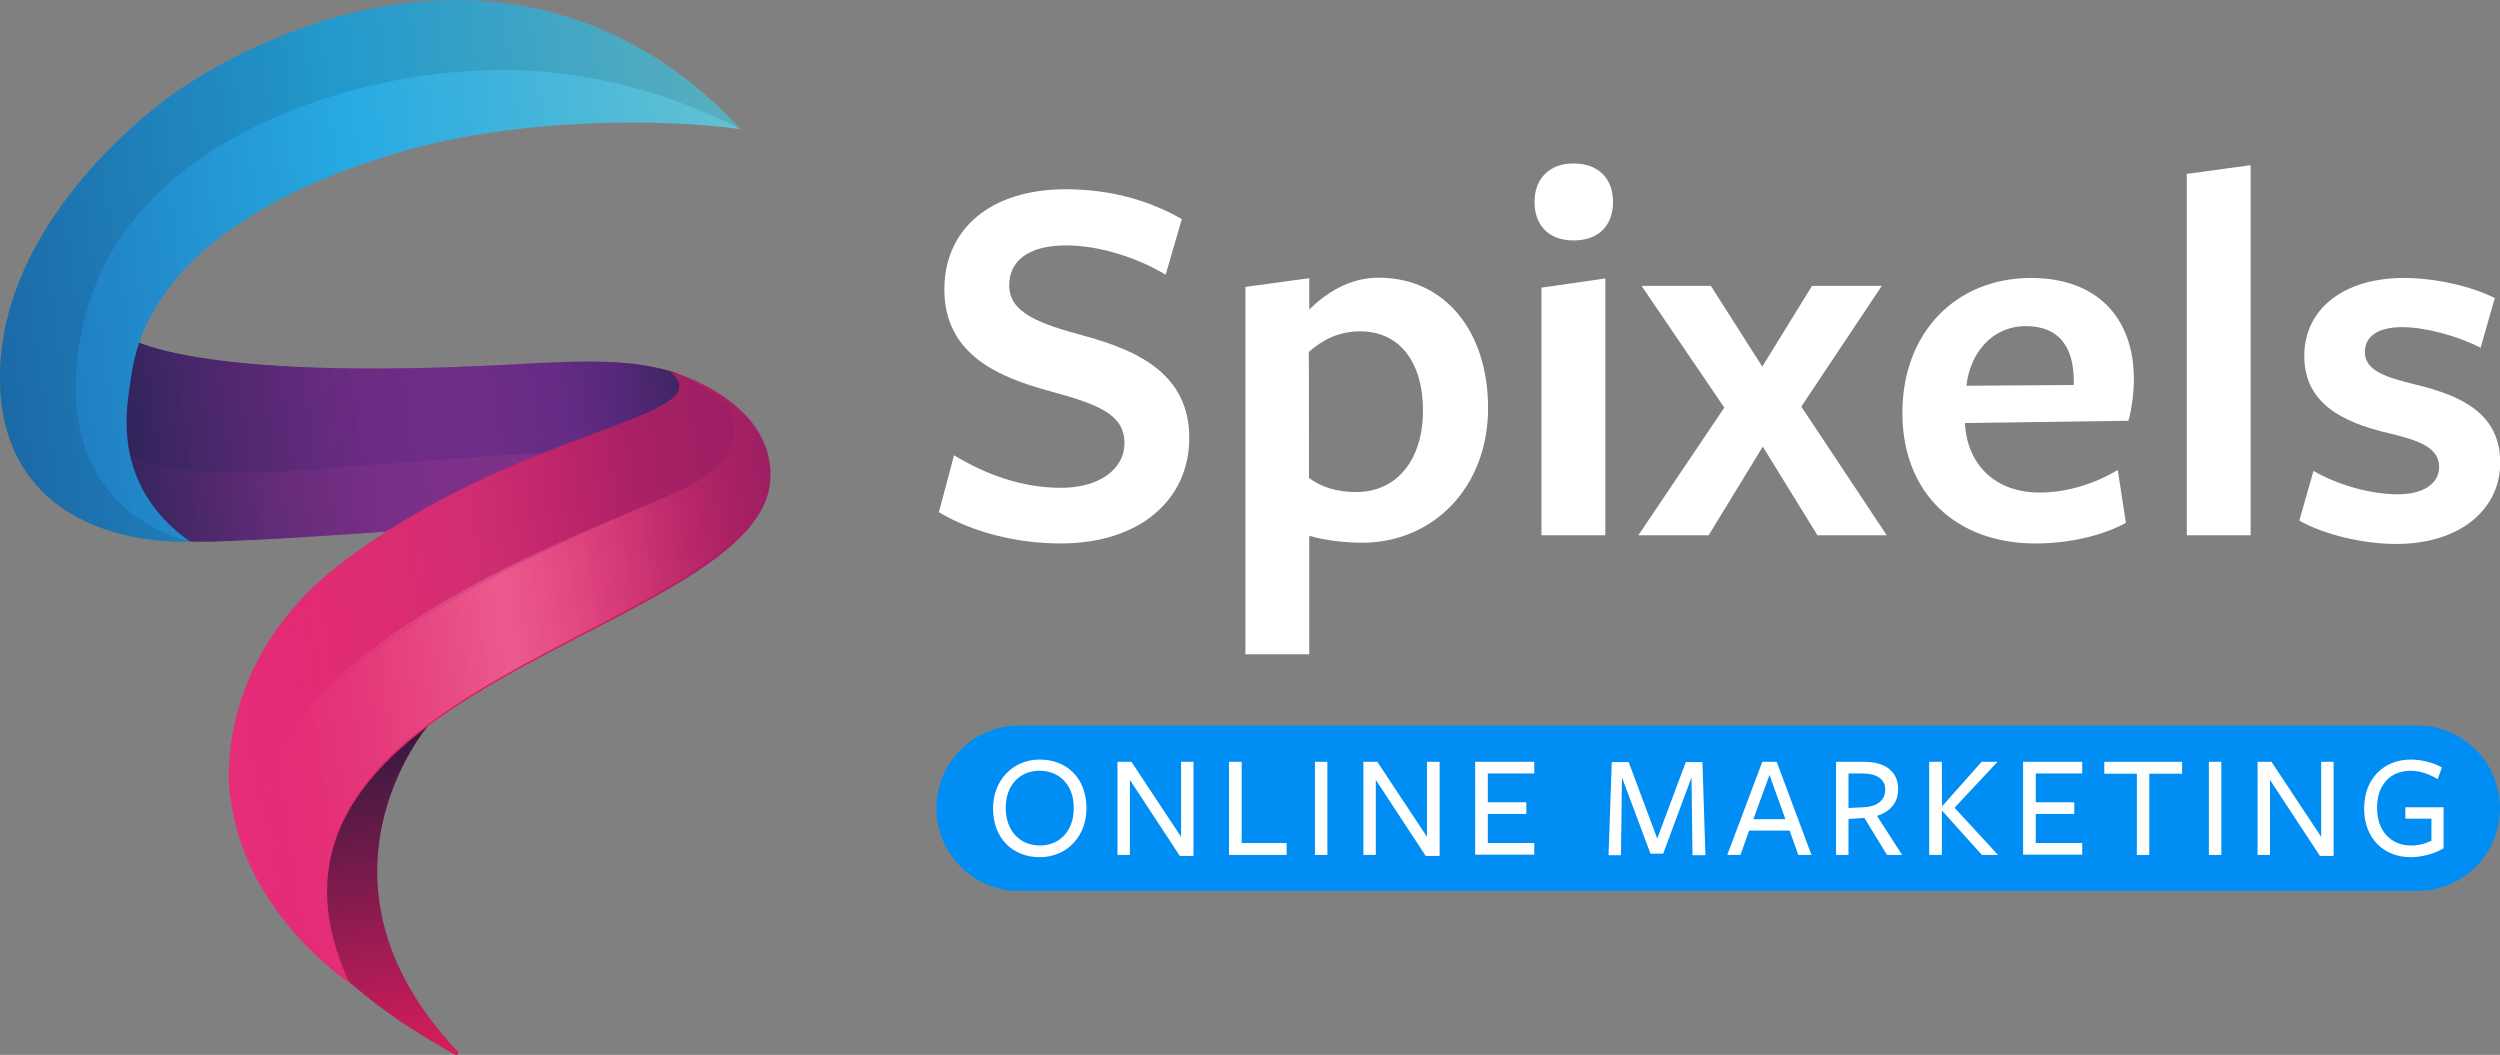 <?xml version="1.0" encoding="utf-8"?>
<!-- Generator: Adobe Illustrator 26.3.0, SVG Export Plug-In . SVG Version: 6.00 Build 0)  -->
<svg version="1.1" id="Laag_1" xmlns="http://www.w3.org/2000/svg" xmlns:xlink="http://www.w3.org/1999/xlink" x="0px" y="0px"
	 viewBox="0 0 1006.5 424.7" style="enable-background:new 0 0 1006.5 424.7;" xml:space="preserve">
<rect x="0" y="0" width="1006.5" height="424.7" fill="#808080" stroke="none"/>
<style type="text/css">
	.st0{fill:url(#SVGID_1_);}
	.st1{fill:url(#SVGID_00000070814917541727240070000008678386865188283558_);}
	.st2{opacity:0.43;fill:url(#SVGID_00000022529409271760361970000012216662629707271555_);enable-background:new    ;}
	.st3{fill:url(#SVGID_00000052803807885904033130000001707843855231618999_);}
	.st4{fill:url(#SVGID_00000134959986705878567370000000856674578906352514_);}
	.st5{fill:url(#SVGID_00000009565869716790587940000001034459032350593156_);}
	.st6{fill:url(#SVGID_00000008151017292442648350000016319488965080172672_);}
	.st7{fill:url(#SVGID_00000031175847801461524230000006681637401739696009_);}
	.st8{fill:url(#SVGID_00000127743908324890419410000015108648712721821858_);}
	.st9{opacity:0.17;fill:url(#SVGID_00000096027611370961785710000014257095452056913046_);enable-background:new    ;}
	.st10{opacity:0.1;enable-background:new    ;}
	.st11{fill:#FFFFFF;}
	.st12{fill:#008EF4;}
</style>
<g>
	
		<linearGradient id="SVGID_1_" gradientUnits="userSpaceOnUse" x1="20.536" y1="302.034" x2="270.234" y2="302.034" gradientTransform="matrix(0.99 -0.144 -0.144 -0.99 49.869 487.78)">
		<stop  offset="0" style="stop-color:#2A285F"/>
		<stop  offset="0.5" style="stop-color:#633188"/>
		<stop  offset="0.673" style="stop-color:#622F87"/>
		<stop  offset="0.8" style="stop-color:#5B2B84"/>
		<stop  offset="0.911" style="stop-color:#4D2775"/>
		<stop  offset="1" style="stop-color:#3E2562"/>
	</linearGradient>
	<path class="st0" d="M51.3,135.7c0,0,24.1,18.2,155.5,11c29.4-1.7,48.8-2.2,65.8,3.6c0,0,12.8,19.1-24.8,27.9S155.1,214,155.1,214
		s-73.6,5.4-80.1,3.7c-6.5-1.7-36-3.3-47.4-31.9S51.3,135.7,51.3,135.7z"/>
	
		<linearGradient id="SVGID_00000119100351963377186950000011360501622195426432_" gradientUnits="userSpaceOnUse" x1="20.536" y1="302.034" x2="270.234" y2="302.034" gradientTransform="matrix(0.99 -0.144 -0.144 -0.99 49.869 487.78)">
		<stop  offset="0" style="stop-color:#20264B"/>
		<stop  offset="0.114" style="stop-color:#32245B;stop-opacity:0.886"/>
		<stop  offset="0.283" style="stop-color:#54266E;stop-opacity:0.717"/>
		<stop  offset="0.456" style="stop-color:#70267D;stop-opacity:0.544"/>
		<stop  offset="0.632" style="stop-color:#812884;stop-opacity:0.368"/>
		<stop  offset="0.811" style="stop-color:#8A2D86;stop-opacity:0.189"/>
		<stop  offset="1" style="stop-color:#8C2F88;stop-opacity:0"/>
	</linearGradient>
	<path style="fill:url(#SVGID_00000119100351963377186950000011360501622195426432_);" d="M51.3,135.7c0,0,24.1,18.2,155.5,11
		c29.2-1.7,48.8-2.2,65.8,3.6c0,0,12.8,19.1-24.8,27.9S155.1,214,155.1,214s-73.6,5.4-80.1,3.7c-6.5-1.7-36-3.3-47.4-31.9
		S51.3,135.7,51.3,135.7z"/>
	
		<linearGradient id="SVGID_00000043442440857279720640000001380626658915569323_" gradientUnits="userSpaceOnUse" x1="20.521" y1="297.543" x2="227.688" y2="297.543" gradientTransform="matrix(0.99 -0.144 -0.144 -0.99 49.869 487.78)">
		<stop  offset="0" style="stop-color:#8C2F88;stop-opacity:0"/>
		<stop  offset="0.121" style="stop-color:#923489;stop-opacity:0.121"/>
		<stop  offset="0.429" style="stop-color:#9B398C;stop-opacity:0.429"/>
		<stop  offset="1" style="stop-color:#9D398C"/>
	</linearGradient>
	<path style="opacity:0.43;fill:url(#SVGID_00000043442440857279720640000001380626658915569323_);enable-background:new    ;" d="
		M122.8,189.2c-78.2,5.4-72.8-11.8-72.8-11.8s-6.1-15-11.6-30.9c-8.6,9-17.3,23-10.8,39.5C39,214.5,68.5,216.2,75,217.9
		c6.5,1.7,80.1-3.7,80.1-3.7s44.1-21.8,80.3-32.6C207.4,182.3,167.3,186,122.8,189.2z"/>
	
		<linearGradient id="SVGID_00000130631346674776394150000015664834083465535386_" gradientUnits="userSpaceOnUse" x1="-1.997" y1="364.193" x2="308.347" y2="364.193" gradientTransform="matrix(0.99 -0.144 -0.144 -0.99 49.869 487.78)">
		<stop  offset="0" style="stop-color:#1E75BA"/>
		<stop  offset="0.5" style="stop-color:#27AAE2"/>
		<stop  offset="1" style="stop-color:#64C2D2"/>
	</linearGradient>
	<path style="fill:url(#SVGID_00000130631346674776394150000015664834083465535386_);" d="M298.1,52c-30.5-4.3-89.1-4.7-136.3,9
		c-28.1,8.2-101.5,33-109.1,91.3c-1.4,10.4-8.9,42.4,23.7,65.7c0,0-42.4,2.8-64-25.4C-0.4,176-0.1,156.7,0,149.8
		C1.4,90.9,56.3,47.5,69.3,38.1c7.6-5.5,86.9-61,170.5-27.3C268,22.3,287.1,39.9,298.1,52z"/>
	
		<linearGradient id="SVGID_00000168082742757200403230000005170674841540339597_" gradientUnits="userSpaceOnUse" x1="119.894" y1="43.157" x2="119.894" y2="175.964" gradientTransform="matrix(0.99 -0.144 -0.144 -0.99 49.869 487.78)">
		<stop  offset="0" style="stop-color:#D91D5D"/>
		<stop  offset="0.5" style="stop-color:#9D1F63"/>
		<stop  offset="1" style="stop-color:#9D1F63"/>
	</linearGradient>
	<path style="fill:url(#SVGID_00000168082742757200403230000005170674841540339597_);" d="M172.3,292.2c0,0-53.2,62.4,11.9,131.1
		c0.7,0.7-0.1,1.8-1,1.2c-11.2-6-28.8-17.9-42.7-29.1C98.4,361.1,144.2,313.7,172.3,292.2z"/>
	
		<linearGradient id="SVGID_00000027580925557176349440000005040032365694079658_" gradientUnits="userSpaceOnUse" x1="120.568" y1="43.157" x2="120.568" y2="175.964" gradientTransform="matrix(0.99 -0.144 -0.144 -0.99 49.869 487.78)">
		<stop  offset="0" style="stop-color:#D91D5D"/>
		<stop  offset="0.995" style="stop-color:#34193F"/>
	</linearGradient>
	<path style="fill:url(#SVGID_00000027580925557176349440000005040032365694079658_);" d="M172.3,292.2c0,0-53.2,62.4,11.9,131.1
		c0.7,0.7-0.1,1.8-1,1.2c-11.2-6-37.3-21.6-47.1-34.8C103.7,346.1,144.2,313.7,172.3,292.2z"/>
	
		<linearGradient id="SVGID_00000109732945086302505700000005255994130103189413_" gradientUnits="userSpaceOnUse" x1="66.419" y1="190.873" x2="300.673" y2="190.873" gradientTransform="matrix(0.99 -0.144 -0.144 -0.99 49.869 487.78)">
		<stop  offset="0" style="stop-color:#E62D7B"/>
		<stop  offset="0.5" style="stop-color:#D91D5D"/>
		<stop  offset="1" style="stop-color:#9D1F63"/>
	</linearGradient>
	<path style="fill:url(#SVGID_00000109732945086302505700000005255994130103189413_);" d="M310,194.5c3.3-33.1-40.5-45.2-40.5-45.2
		c24.1,19.4-61.4,22.2-133.8,78.9c-51.3,40.2-43.1,92.2-43.1,92.2l0.1,0.1c5.4,47.1,47.8,75,47.8,75
		C85.8,275.8,303.6,255.4,310,194.5z"/>
	
		<linearGradient id="SVGID_00000062154558072023227220000007943694147031491758_" gradientUnits="userSpaceOnUse" x1="66.419" y1="190.873" x2="300.994" y2="190.873" gradientTransform="matrix(0.99 -0.144 -0.144 -0.99 49.869 487.78)">
		<stop  offset="0" style="stop-color:#E62D7B;stop-opacity:0"/>
		<stop  offset="0.189" style="stop-color:#E73478;stop-opacity:0.378"/>
		<stop  offset="0.5" style="stop-color:#E73877"/>
		<stop  offset="0.606" style="stop-color:#E73576;stop-opacity:0.788"/>
		<stop  offset="0.717" style="stop-color:#E13073;stop-opacity:0.566"/>
		<stop  offset="0.83" style="stop-color:#CC2B6F;stop-opacity:0.34"/>
		<stop  offset="0.944" style="stop-color:#AE2367;stop-opacity:0.112"/>
		<stop  offset="1" style="stop-color:#9D1F63;stop-opacity:0"/>
	</linearGradient>
	<path style="fill:url(#SVGID_00000062154558072023227220000007943694147031491758_);" d="M310,194.5c4.7-33.3-40.5-45.2-40.5-45.2
		c24.1,19.4-61.4,22.2-133.8,78.9c-51.3,40.2-43.1,92.2-43.1,92.2l0.1,0.1c5.4,47.1,47.8,75,47.8,75
		C85.8,275.8,297.9,256.8,310,194.5z"/>
	
		<linearGradient id="SVGID_00000178187185230245897810000015975881351407088303_" gradientUnits="userSpaceOnUse" x1="66.419" y1="190.873" x2="288.741" y2="190.873" gradientTransform="matrix(0.99 -0.144 -0.144 -0.99 49.869 487.78)">
		<stop  offset="0" style="stop-color:#E62D7B;stop-opacity:0"/>
		<stop  offset="0.186" style="stop-color:#D92876;stop-opacity:0.186"/>
		<stop  offset="0.524" style="stop-color:#B9236C;stop-opacity:0.524"/>
		<stop  offset="0.807" style="stop-color:#A42065;stop-opacity:0.807"/>
		<stop  offset="1" style="stop-color:#9D1F63"/>
	</linearGradient>
	<path style="fill:url(#SVGID_00000178187185230245897810000015975881351407088303_);" d="M276.1,196.4c27.9-13.7,18-31.2,16.9-32.9
		c-11.2-10.5-23.6-14.3-23.6-14.3c24.1,19.4-61.4,22.2-133.8,78.9c-51.3,40.2-43.1,92.2-43.1,92.2l0.1,0.1c5.4,47.1,47.8,75,47.8,75
		C18.5,291.2,245.9,211.4,276.1,196.4z"/>
	
		<linearGradient id="SVGID_00000000901725111320234020000015357766881126752652_" gradientUnits="userSpaceOnUse" x1="75.422" y1="190.863" x2="301.099" y2="190.863" gradientTransform="matrix(0.99 -0.144 -0.144 -0.99 49.869 487.78)">
		<stop  offset="0" style="stop-color:#E62D7B;stop-opacity:0"/>
		<stop  offset="4.750010e-02" style="stop-color:#EA5695;stop-opacity:9.500021e-02"/>
		<stop  offset="0.102" style="stop-color:#EE81B0;stop-opacity:0.204"/>
		<stop  offset="0.159" style="stop-color:#F3A8C9;stop-opacity:0.318"/>
		<stop  offset="0.218" style="stop-color:#F7C7DB;stop-opacity:0.436"/>
		<stop  offset="0.279" style="stop-color:#FAE0EB;stop-opacity:0.558"/>
		<stop  offset="0.344" style="stop-color:#FCF0F5;stop-opacity:0.687"/>
		<stop  offset="0.414" style="stop-color:#FFFCFD;stop-opacity:0.828"/>
		<stop  offset="0.5" style="stop-color:#FFFFFF"/>
		<stop  offset="0.564" style="stop-color:#FDFBFC;stop-opacity:0.873"/>
		<stop  offset="0.63" style="stop-color:#F8EDF2;stop-opacity:0.739"/>
		<stop  offset="0.699" style="stop-color:#EED8E4;stop-opacity:0.603"/>
		<stop  offset="0.768" style="stop-color:#E1BBCF;stop-opacity:0.465"/>
		<stop  offset="0.837" style="stop-color:#D194B4;stop-opacity:0.325"/>
		<stop  offset="0.908" style="stop-color:#BE6895;stop-opacity:0.184"/>
		<stop  offset="0.978" style="stop-color:#A63271;stop-opacity:4.495645e-02"/>
		<stop  offset="1" style="stop-color:#9D1F63;stop-opacity:0"/>
	</linearGradient>
	<path style="opacity:0.17;fill:url(#SVGID_00000000901725111320234020000015357766881126752652_);enable-background:new    ;" d="
		M269.5,149.3c0,0,12.3,3.7,23.6,14.3c1,1.7,11,19.1-16.9,32.9c-30.2,15-260.2,90.2-135.4,199C86,275.8,297.9,256.8,310.1,194.5
		C314.7,161,269.5,149.3,269.5,149.3z"/>
	<path class="st10" d="M298.1,52c-20-10.3-54.8-24.4-98.7-23.8c-58.5,0.7-138.9,27.4-161.5,88c-2.5,6.5-18.6,51.8,6.2,81.8
		c10.1,12.3,23.6,17.6,32.3,20.1c0,0-42.4,2.8-64-25.4C-0.4,176-0.1,156.7,0,149.8C1.4,90.9,56.3,47.5,69.3,38.1
		c7.6-5.5,86.9-61,170.5-27.3C268,22.3,287.1,39.9,298.1,52z"/>
</g>
<g>
	<path class="st11" d="M452.7,178.3c0-11.3-10.2-15.5-30.3-20.9c-19.6-5.4-42.2-14.2-42.2-40.9c0-24.2,18.5-40.3,48.8-40.3
		c18.5,0,33.8,4.6,46.8,12l-6.5,22.4c-12-7.2-27.2-11.8-40.1-11.8c-15.9,0-22.9,6.8-22.9,16.1c0,11.1,12.2,15.5,30.9,20.5
		c20.5,5.7,41.6,15,41.6,40.9c0,24.8-19.8,42.5-51.8,42.5c-18.1,0-36.1-4.8-49-12.6l6.1-22.9c12.6,7.6,27,13.1,43.3,13.1
		C442.3,196.3,452.7,189.2,452.7,178.3z"/>
	<path class="st11" d="M555.1,111.8c26.6,0,44,21.6,44,52.5c0,32-22.2,54.2-50.7,54.2c-6.5,0-15-0.9-21.3-2.8v47.7h-25.7V115.5
		l25.7-3.5c0,0,0,12,0,12.6C533.7,118.2,542.9,111.8,555.1,111.8z M527,192.4c4.8,3.7,11.3,5.7,18.9,5.7c17.2,0,27-13.9,27-32.7
		c0-19.6-9.4-32-25.3-32c-8.5,0-15,3.3-20.7,8.3C527,141,527,192.4,527,192.4z"/>
	<path class="st11" d="M633.5,96.8c-10,0-15.7-6.1-15.7-15.5c0-9.1,5.7-15.5,15.7-15.5c10.2,0,15.9,6.3,15.9,15.5
		C649.4,90.7,643.7,96.8,633.5,96.8z M620.6,215.5v-99.7l25.7-3.7v103.4H620.6z"/>
	<path class="st11" d="M731.7,215.5l-22-35.7l-21.8,35.7h-28.3l34.6-51.4l-33.3-49h27.9l20.7,32.5l20-32.5h28.1l-32.4,48.6
		l34.4,51.8H731.7z"/>
	<path class="st11" d="M791.1,170.9c1.1,16.3,12.2,27.4,30.1,27.4c10.7,0,22.2-3.5,31.4-9.1l3.3,21.3c-9.6,5.2-22.9,8.3-36.4,8.3
		c-32.2,0-53.6-20.5-53.6-52.5c0-32.7,21.8-54.4,51.8-54.4c26.6,0,41.4,16.1,41.4,40.7c0,5.4-0.9,12.4-2.2,16.8
		c-0.2,0-65.8,0.9-65.8,0.9V170.9z M834.9,155c0-0.4,0-1.5,0-1.7c0-13.5-5.9-22-19.2-22c-14.2,0-22.7,11.5-24,24L834.9,155z"/>
	<path class="st11" d="M880.4,215.5V70l25.7-3.5v149H880.4z"/>
	<path class="st11" d="M964.7,219c-13.1,0-29-3.7-39-9.4l5.7-20c10,5.7,22.9,9.4,34,9.4c10,0,16.6-4.1,16.6-11.1
		c0-7.8-8.5-10.7-20.3-13.5c-18.9-4.4-34-12.2-34-31.1c0-18.9,15.9-31.4,40.1-31.4c12.4,0,27.2,3.3,36.6,8.1l-5.7,20
		c-9.8-5-22.7-8.3-31.6-8.3c-9.4,0-15,3.5-15,10c0,7.6,8.5,10.2,20.3,13.1c19.2,4.6,34.2,12,34.2,31.6
		C1006.5,205.1,990.4,219,964.7,219z"/>
</g>
<g>
	<path class="st12" d="M973.2,358.7H410.3c-18.4,0-33.3-14.9-33.3-33.3v0c0-18.4,14.9-33.3,33.3-33.3h562.9
		c18.4,0,33.3,14.9,33.3,33.3v0C1006.5,343.8,991.6,358.7,973.2,358.7z"/>
	<g>
		<path class="st11" d="M418.6,345.1c-11,0-18.8-7.7-18.8-19.6c0-11.2,7.8-19.7,18.8-19.7c11,0,18.8,7.6,18.8,19.5
			C437.5,336.5,429.7,345.1,418.6,345.1z M418.5,310.3c-8,0-13.6,5.9-13.6,14.9c0,9.2,5.6,15.2,13.8,15.2c8,0,13.6-6,13.6-15
			C432.4,316.3,426.7,310.3,418.5,310.3z"/>
		<path class="st11" d="M475.5,306.7h5v37.9h-5.5l-20.1-30.6v30.2h-5v-37.5h5.6l20,30.2V306.7z"/>
		<path class="st11" d="M494.8,344.2v-37.5h5.1v32.7H518v4.8H494.8z"/>
		<path class="st11" d="M529.4,344.2v-37.5h5v37.5H529.4z"/>
		<path class="st11" d="M574.6,306.7h5v37.9H574l-20.1-30.6v30.2h-5v-37.5h5.6l20,30.2V306.7z"/>
		<path class="st11" d="M593.9,344.2v-37.5h23.8v4.7H599V323h15.5v4.7H599v11.7h18.7v4.7H593.9z"/>
		<path class="st11" d="M681,313l-11.4,30.7h-5.1l-11.5-30.7l-0.4,31.3h-5l1.3-37.5h6.8l11.5,30.8l11.5-30.8h6.7l1.2,37.5h-5.2
			L681,313z"/>
		<path class="st11" d="M729.3,344.2H724l-3.5-9.8h-16.3l-3.5,9.8h-5.3l14.1-37.5h5.8L729.3,344.2z M712.4,312l-6.5,17.8h12.9
			L712.4,312z"/>
		<path class="st11" d="M744.3,344.2h-5.1v-37.5c0,0,11.2,0,11.2,0c9.1,0,13.8,4.3,13.8,11c0,5.6-3.3,9.1-8.5,10.8l10.1,15.7h-6.1
			l-9.1-14.9l-6.4,0.4V344.2z M750.4,325c4.9-0.2,8.6-2.5,8.6-7.1c0-4.4-3.6-6.5-9.3-6.5h-5.5v13.9L750.4,325z"/>
		<path class="st11" d="M781.9,324.6l15.9-17.9h6.4l-17.3,18.5l17.5,19h-6.5l-16-17.8h-0.1c0,3.3,0,17.8,0,17.8h-5.1v-37.5h5.1
			C781.8,306.7,781.8,324.5,781.9,324.6L781.9,324.6z"/>
		<path class="st11" d="M814.5,344.2v-37.5h23.8v4.7h-18.7V323h15.5v4.7h-15.5v11.7h18.7v4.7H814.5z"/>
		<path class="st11" d="M865.3,311.5v32.7h-5v-32.7h-13.1v-4.8h31.3v4.8H865.3z"/>
		<path class="st11" d="M889.3,344.2v-37.5h5v37.5H889.3z"/>
		<path class="st11" d="M934.5,306.7h5v37.9h-5.5l-20.1-30.6v30.2h-5v-37.5h5.6l20,30.2V306.7z"/>
		<path class="st11" d="M970.6,345.1c-11,0-18.8-7.6-18.8-19.6s7.9-19.7,18.8-19.7c4.4,0,9.4,1.3,12.5,3.2l-1.7,4.7
			c-3-1.9-7-3.4-10.8-3.4c-8.2,0-13.6,5.6-13.6,14.9s5.5,15.2,13.7,15.2c3.1,0,5.9-0.8,8.2-1.9v-8.9h-10.5V325h15.4v16.5
			C979.9,343.9,974.6,345.1,970.6,345.1z"/>
	</g>
</g>
</svg>
